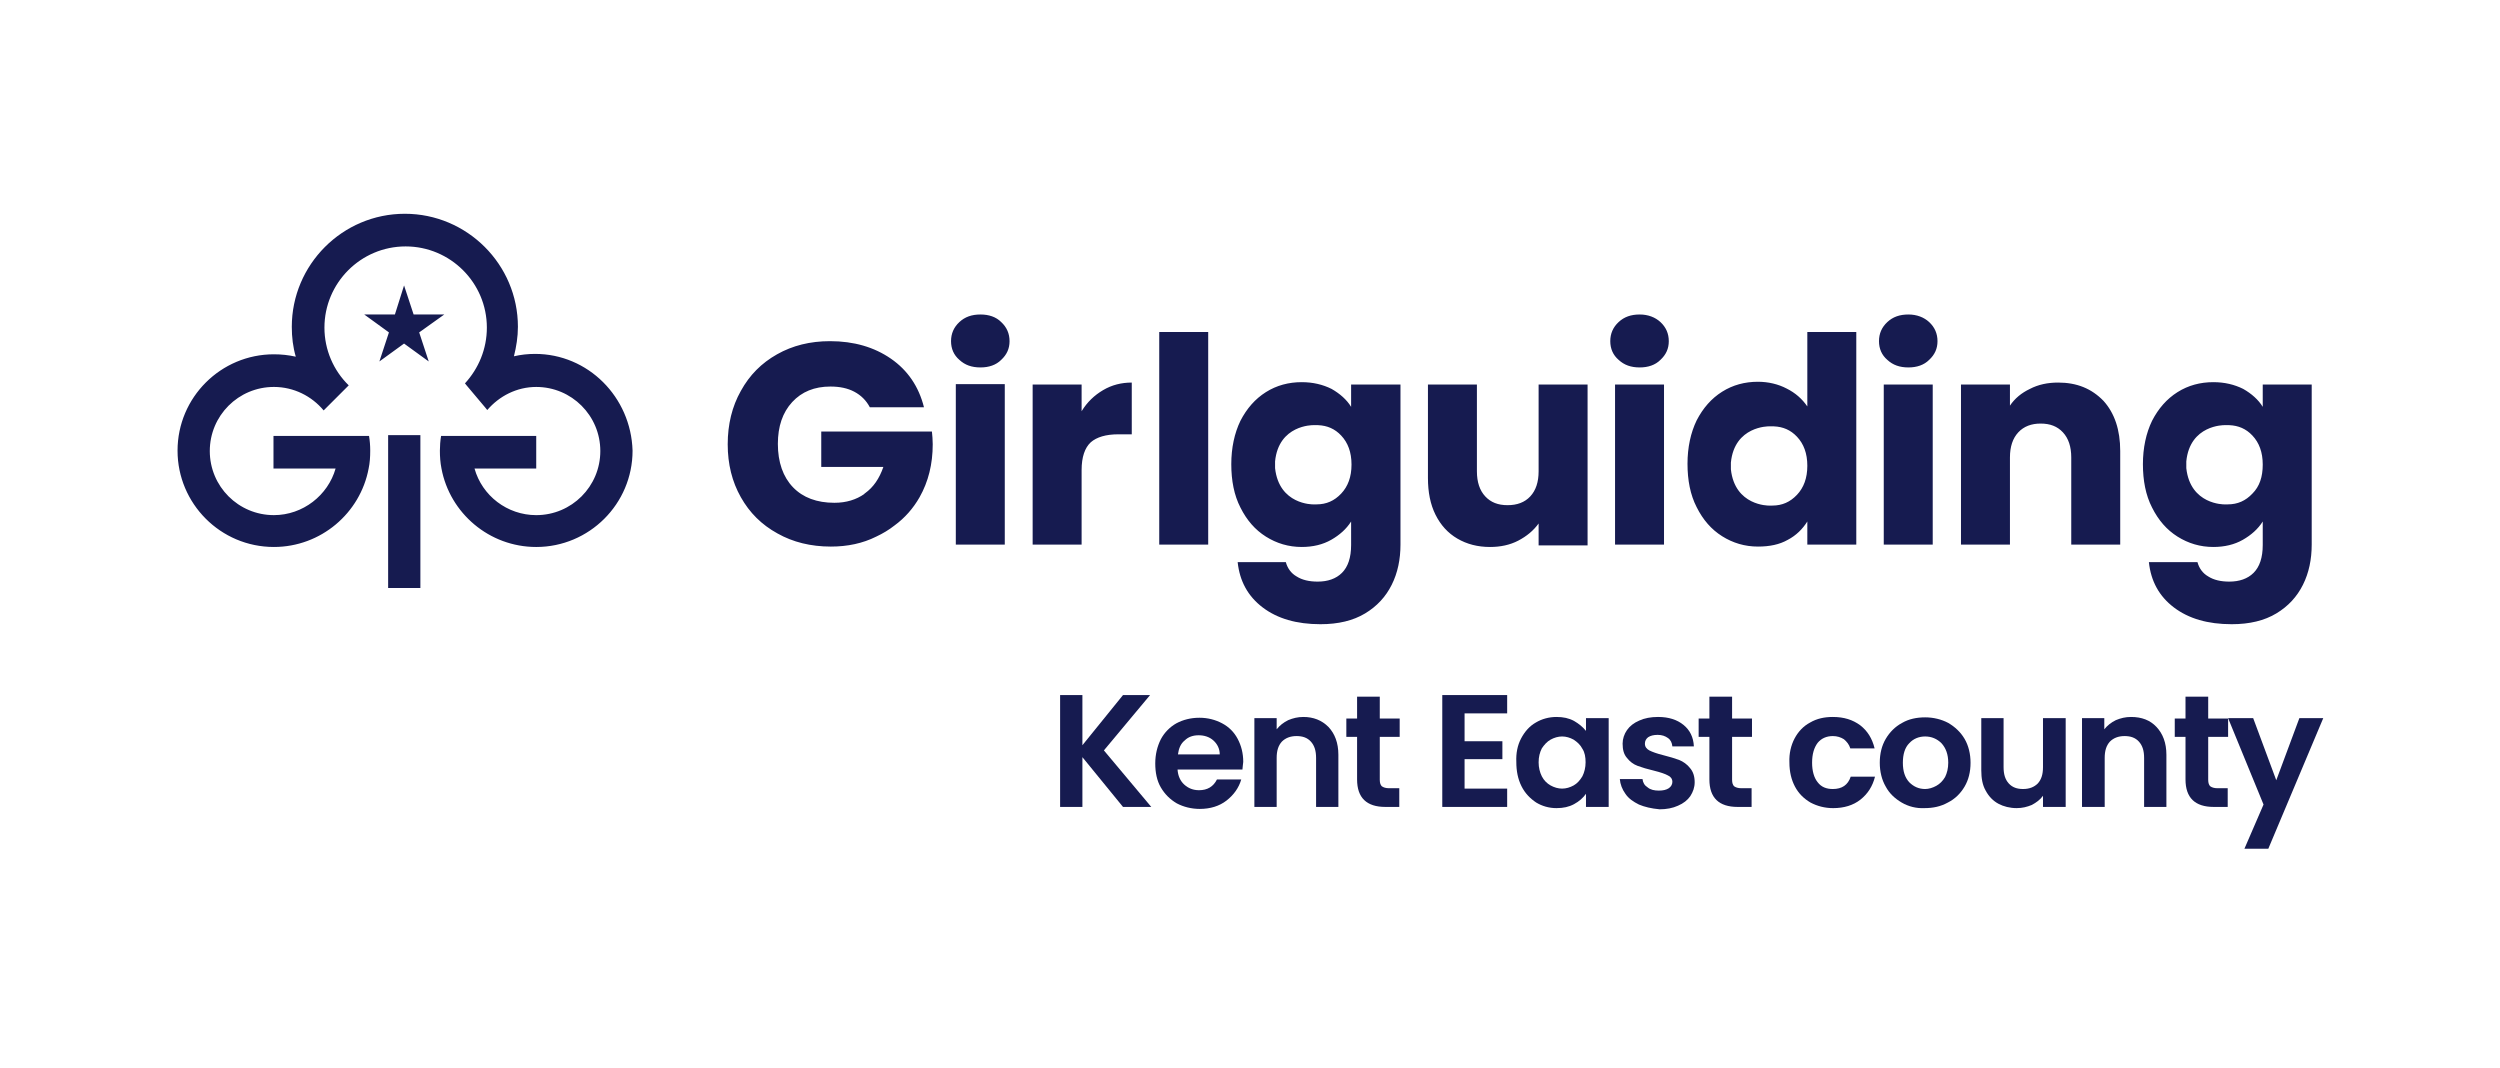<?xml version="1.0" encoding="utf-8"?>
<!-- Generator: Adobe Illustrator 28.0.0, SVG Export Plug-In . SVG Version: 6.00 Build 0)  -->
<svg version="1.1" xmlns="http://www.w3.org/2000/svg" xmlns:xlink="http://www.w3.org/1999/xlink" x="0px" y="0px"
	 viewBox="0 0 628 268.2" style="enable-background:new 0 0 628 268.2;" xml:space="preserve">
<style type="text/css">
	.st0{fill:#FFFFFF;}
	.st1{fill:#161B50;}
</style>
<g id="Background">
	<rect x="-12.3" y="-19.8" class="st0" width="656.4" height="310.9"/>
	<g>
		<g>
			<path class="st1" d="M405.7,96.6H418v40.2h-12.3V96.6z M386.5,118.4c0,2.7-0.7,4.8-2.1,6.3c-1.4,1.5-3.3,2.2-5.7,2.2
				c-2.4,0-4.2-0.7-5.6-2.2c-1.4-1.5-2.1-3.6-2.1-6.3V96.6h-12.3v23.5c0,3.5,0.6,6.6,1.9,9.2c1.3,2.6,3.1,4.6,5.5,6
				c2.4,1.4,5.1,2.1,8.2,2.1c2.6,0,5-0.5,7.1-1.6c2.1-1.1,3.8-2.5,5.1-4.3v5.5h12.3V96.6h-12.3V118.4z M291.2,136.8h12.3V83.4h-12.3
				V136.8z M339.5,96.6h12.3v40.2c0,3.7-0.7,7.1-2.2,10.1c-1.5,3-3.7,5.4-6.7,7.2c-3,1.8-6.7,2.7-11.2,2.7c-6,0-10.8-1.4-14.5-4.2
				c-3.7-2.8-5.8-6.6-6.3-11.4H323c0.4,1.5,1.3,2.8,2.7,3.6c1.4,0.9,3.2,1.3,5.3,1.3c2.5,0,4.6-0.7,6.1-2.2c1.5-1.5,2.3-3.8,2.3-7
				V131c-1.2,1.9-2.9,3.4-5,4.6c-2.1,1.2-4.6,1.8-7.4,1.8c-3.3,0-6.3-0.9-9-2.6c-2.7-1.7-4.8-4.1-6.4-7.3c-1.6-3.1-2.3-6.8-2.3-10.9
				c0-4.1,0.8-7.8,2.3-10.9c1.6-3.1,3.7-5.5,6.4-7.2c2.7-1.7,5.7-2.5,9-2.5c2.8,0,5.3,0.6,7.5,1.7c2.1,1.2,3.8,2.7,4.9,4.5V96.6z
				 M339.5,116.7c0-3.1-0.9-5.5-2.6-7.3c-1.6-1.7-3.5-2.5-5.8-2.6v0l-0.5,0h0l-0.8,0c0,0-8.6-0.1-9.5,9.1v1.7c1,9.2,9.5,9.1,9.5,9.1
				h0.9c2.5,0,4.5-0.9,6.2-2.7C338.6,122.2,339.5,119.8,339.5,116.7 M568.4,96.6h12.3v40.2c0,3.7-0.7,7.1-2.2,10.1
				c-1.5,3-3.7,5.4-6.7,7.2c-3,1.8-6.7,2.7-11.2,2.7c-6,0-10.8-1.4-14.5-4.2c-3.7-2.8-5.8-6.6-6.3-11.4H552c0.4,1.5,1.3,2.8,2.7,3.6
				c1.4,0.9,3.2,1.3,5.3,1.3c2.5,0,4.6-0.7,6.1-2.2c1.5-1.5,2.3-3.8,2.3-7V131c-1.2,1.9-2.9,3.4-5,4.6c-2.1,1.2-4.6,1.8-7.4,1.8
				c-3.3,0-6.3-0.9-9-2.6c-2.7-1.7-4.8-4.1-6.4-7.3c-1.6-3.1-2.3-6.8-2.3-10.9c0-4.1,0.8-7.8,2.3-10.9c1.6-3.1,3.7-5.5,6.4-7.2
				c2.7-1.7,5.7-2.5,9-2.5c2.8,0,5.3,0.6,7.5,1.7c2.1,1.2,3.8,2.7,4.9,4.5V96.6z M568.4,116.7c0-3.1-0.9-5.5-2.6-7.3
				c-1.6-1.7-3.5-2.5-5.8-2.6v0l-0.5,0h0l-0.8,0c0,0-8.6-0.1-9.5,9.1v1.7c1,9.2,9.5,9.1,9.5,9.1h0.9c2.5,0,4.5-0.9,6.2-2.7
				C567.6,122.2,568.4,119.8,568.4,116.7 M454,117c0-3.1-0.9-5.5-2.6-7.3c-1.6-1.7-3.5-2.5-5.8-2.6v0l-0.5,0h0l-0.8,0
				c0,0-8.6-0.1-9.5,9.1v1.7c1,9.2,9.5,9.1,9.5,9.1h0.9c2.5,0,4.5-0.9,6.2-2.7C453.1,122.5,454,120.1,454,117 M240.1,136.8h12.3
				V96.5h-12.3V136.8z M206.3,108.2v9.1h15.6c-1,2.9-2.5,5.1-4.6,6.6c-0.1,0.1-0.2,0.1-0.2,0.2c-2,1.4-4.5,2.2-7.5,2.2
				c-4.4,0-7.9-1.3-10.4-3.9c-2.5-2.6-3.8-6.3-3.8-10.9c0-4.4,1.2-7.9,3.6-10.5c2.4-2.6,5.6-3.9,9.6-3.9c2.3,0,4.3,0.4,6,1.3
				c1.7,0.9,3,2.2,3.9,3.9h13.6c-1.3-5.2-4.1-9.3-8.3-12.2c-4.2-2.9-9.3-4.4-15.3-4.4c-5,0-9.4,1.1-13.3,3.3
				c-3.9,2.2-6.9,5.2-9.1,9.2c-2.2,3.9-3.3,8.4-3.3,13.4c0,5,1.1,9.4,3.3,13.3c2.2,3.9,5.2,6.9,9.2,9.1c3.9,2.2,8.4,3.3,13.4,3.3
				c4.2,0,8-0.8,11.4-2.5c1.7-0.8,3.2-1.7,4.6-2.8c2.6-1.9,4.7-4.3,6.3-7.1c2.2-3.9,3.3-8.3,3.3-13.3c0-1.1-0.1-2.2-0.2-3.2H206.3z
				 M246.3,79c-2.2,0-3.9,0.6-5.3,1.9c-1.4,1.3-2.1,2.9-2.1,4.8c0,1.9,0.7,3.5,2.1,4.7c1.4,1.3,3.1,1.9,5.3,1.9
				c2.1,0,3.9-0.6,5.2-1.9c1.4-1.3,2.1-2.8,2.1-4.7c0-1.9-0.7-3.5-2.1-4.8C250.2,79.6,248.4,79,246.3,79 M271.7,103.3v-6.7h-12.3
				v40.2h12.3v-18.7c0-3.3,0.8-5.6,2.3-7c1.5-1.3,3.8-2,6.9-2h3.4V96.1c-2.6,0-5,0.6-7.2,1.9C274.9,99.3,273.1,101,271.7,103.3
				 M473.2,136.8h12.3V96.6h-12.3V136.8z M111.6,79h-7.7l-2.4-7.3L99.2,79h-7.7l6.2,4.5l-2.4,7.3l6.2-4.5l6.2,4.5l-2.4-7.3L111.6,79
				z M566.2,106.7L566.2,106.7L566.2,106.7z M517,96.1c-2.6,0-5,0.5-7.1,1.6c-2.1,1-3.8,2.4-5,4.2v-5.3h-12.3v40.2h12.3v-21.9
				c0-2.7,0.7-4.8,2.1-6.3c1.4-1.5,3.3-2.2,5.6-2.2c2.4,0,4.2,0.7,5.6,2.2c1.4,1.5,2.1,3.6,2.1,6.3v21.9h12.3v-23.5
				c0-5.3-1.4-9.5-4.2-12.6C525.4,97.6,521.7,96.1,517,96.1 M97.5,147.7h8.1v-38.4h-8.1V147.7z M134.4,88.9c-1.8,0-3.6,0.2-5.3,0.6
				c0.6-2.4,1-4.9,1-7.4c0-15.7-12.8-28.4-28.4-28.4c-15.7,0-28.4,12.8-28.4,28.4c0,2.6,0.3,5.1,1,7.5c-1.8-0.4-3.6-0.6-5.5-0.6
				c-13.3,0-24.2,10.8-24.2,24.2c0,13.3,10.8,24.2,24.2,24.2c11.8,0,21.7-8.5,23.8-19.7c0.3-1.4,0.4-2.9,0.4-4.5
				c0-1.3-0.1-2.5-0.3-3.7h-24v8.2h15.6c-1.9,6.7-8.2,11.7-15.5,11.7c-8.9,0-16.1-7.2-16.1-16.1c0-8.9,7.2-16.1,16.1-16.1
				c5,0,9.5,2.3,12.5,5.9l6.3-6.3c-3.8-3.7-6.1-8.9-6.1-14.5c0-11.2,9.1-20.4,20.4-20.4c11.2,0,20.4,9.1,20.4,20.4
				c0,5.4-2.1,10.3-5.5,14l0.4,0.5l4.8,5.7l0.4,0.5c3-3.5,7.4-5.8,12.3-5.8c8.9,0,16.1,7.2,16.1,16.1c0,8.9-7.2,16.1-16.1,16.1
				c-7.3,0-13.6-4.9-15.5-11.7h15.5v-8.2h-23.9c-0.2,1.2-0.3,2.5-0.3,3.7c0,1.5,0.1,3,0.4,4.5c2.1,11.2,12,19.7,23.8,19.7
				c13.3,0,24.2-10.8,24.2-24.2C158.5,99.7,147.7,88.9,134.4,88.9 M411.9,79c-2.2,0-3.9,0.6-5.3,1.9c-1.4,1.3-2.1,2.9-2.1,4.8
				c0,1.9,0.7,3.5,2.1,4.7c1.4,1.3,3.1,1.9,5.3,1.9c2.1,0,3.9-0.6,5.2-1.9c1.4-1.3,2.1-2.8,2.1-4.7c0-1.9-0.7-3.5-2.1-4.8
				C415.8,79.7,414,79,411.9,79 M479.4,79c-2.2,0-3.9,0.6-5.3,1.9c-1.4,1.3-2.1,2.9-2.1,4.8c0,1.9,0.7,3.5,2.1,4.7
				c1.4,1.3,3.1,1.9,5.3,1.9c2.1,0,3.9-0.6,5.2-1.9c1.4-1.3,2.1-2.8,2.1-4.7c0-1.9-0.7-3.5-2.1-4.8C483.3,79.7,481.5,79,479.4,79
				 M454,83.4h12.3v53.4H454V131c-1.2,1.9-2.8,3.5-4.9,4.6c-2.1,1.2-4.6,1.7-7.5,1.7c-3.3,0-6.3-0.9-9-2.6c-2.7-1.7-4.8-4.1-6.4-7.3
				c-1.6-3.1-2.3-6.8-2.3-10.9c0-4.1,0.8-7.8,2.3-10.9c1.6-3.1,3.7-5.5,6.4-7.2c2.7-1.7,5.7-2.5,9-2.5c2.6,0,5.1,0.6,7.2,1.7
				c2.2,1.1,3.9,2.6,5.2,4.5V83.4z"/>
		</g>
		<g>
			<path class="st1" d="M282.1,202.7l-10.2-12.5v12.5h-5.6v-28.1h5.6v12.6l10.2-12.6h6.8l-11.6,13.9l11.9,14.2H282.1z"/>
			<path class="st1" d="M312.1,193.3h-16.3c0.1,1.6,0.7,2.9,1.7,3.8c1,0.9,2.2,1.4,3.7,1.4c2.1,0,3.6-0.9,4.5-2.7h6.1
				c-0.6,2.1-1.9,3.9-3.7,5.3c-1.8,1.4-4.1,2.1-6.7,2.1c-2.1,0-4.1-0.5-5.8-1.4c-1.7-1-3-2.3-4-4c-1-1.7-1.4-3.8-1.4-6
				c0-2.3,0.5-4.3,1.4-6.1c0.9-1.7,2.3-3.1,3.9-4c1.7-0.9,3.6-1.4,5.8-1.4c2.1,0,4,0.5,5.7,1.4c1.7,0.9,3,2.2,3.9,3.9
				c0.9,1.7,1.4,3.6,1.4,5.8C312.2,191.9,312.2,192.6,312.1,193.3z M306.4,189.5c0-1.4-0.6-2.6-1.6-3.5c-1-0.9-2.3-1.3-3.7-1.3
				c-1.4,0-2.6,0.4-3.5,1.3c-1,0.8-1.5,2-1.7,3.5H306.4z"/>
			<path class="st1" d="M333.7,182.6c1.6,1.7,2.5,4,2.5,7v13.1h-5.6v-12.3c0-1.8-0.4-3.1-1.3-4.1c-0.9-1-2.1-1.4-3.6-1.4
				c-1.6,0-2.8,0.5-3.7,1.4c-0.9,1-1.3,2.3-1.3,4.1v12.3h-5.6v-22.3h5.6v2.8c0.8-1,1.7-1.7,2.9-2.3c1.2-0.5,2.4-0.8,3.8-0.8
				C329.9,180.1,332,180.9,333.7,182.6z"/>
			<path class="st1" d="M346.6,185.1v10.8c0,0.8,0.2,1.3,0.5,1.6c0.4,0.3,1,0.5,1.8,0.5h2.6v4.7H348c-4.7,0-7.1-2.3-7.1-6.9v-10.7
				h-2.7v-4.6h2.7v-5.5h5.7v5.5h5v4.6H346.6z"/>
			<path class="st1" d="M367.9,179.2v7h9.5v4.5h-9.5v7.4h10.7v4.6h-16.3v-28.1h16.3v4.6H367.9z"/>
			<path class="st1" d="M382.1,185.5c0.9-1.7,2.1-3.1,3.7-4c1.5-0.9,3.3-1.4,5.2-1.4c1.7,0,3.1,0.3,4.4,1c1.2,0.7,2.2,1.5,3,2.5
				v-3.2h5.7v22.3h-5.7v-3.3c-0.7,1-1.7,1.9-3,2.6c-1.3,0.7-2.7,1-4.4,1c-1.9,0-3.6-0.5-5.1-1.4c-1.5-1-2.8-2.3-3.7-4.1
				c-0.9-1.8-1.3-3.8-1.3-6.1C380.8,189.2,381.2,187.2,382.1,185.5z M397.5,188.1c-0.5-1-1.3-1.7-2.2-2.3c-0.9-0.5-1.9-0.8-2.9-0.8
				s-2,0.3-2.9,0.8c-0.9,0.5-1.6,1.3-2.2,2.2c-0.5,1-0.8,2.1-0.8,3.5c0,1.3,0.3,2.5,0.8,3.5c0.5,1,1.3,1.8,2.2,2.3
				c0.9,0.5,1.9,0.8,2.9,0.8c1,0,2-0.3,2.9-0.8c0.9-0.5,1.6-1.3,2.2-2.3c0.5-1,0.8-2.2,0.8-3.5S398.1,189,397.5,188.1z"/>
			<path class="st1" d="M411.7,202.1c-1.4-0.7-2.6-1.5-3.4-2.7c-0.8-1.1-1.3-2.4-1.4-3.7h5.7c0.1,0.9,0.5,1.6,1.3,2.1
				c0.7,0.6,1.7,0.8,2.8,0.8c1.1,0,1.9-0.2,2.5-0.6c0.6-0.4,0.9-1,0.9-1.6c0-0.7-0.4-1.3-1.1-1.6c-0.7-0.4-1.9-0.8-3.5-1.2
				c-1.7-0.4-3-0.8-4.1-1.2c-1.1-0.4-2-1.1-2.7-2c-0.8-0.9-1.1-2.1-1.1-3.6c0-1.2,0.4-2.4,1.1-3.4c0.7-1,1.7-1.8,3.1-2.4
				c1.3-0.6,2.9-0.9,4.7-0.9c2.7,0,4.8,0.7,6.4,2c1.6,1.3,2.5,3.1,2.6,5.4h-5.4c-0.1-0.9-0.4-1.6-1.1-2.1c-0.7-0.5-1.5-0.8-2.6-0.8
				c-1,0-1.8,0.2-2.4,0.6c-0.5,0.4-0.8,0.9-0.8,1.6c0,0.8,0.4,1.3,1.1,1.7c0.8,0.4,1.9,0.8,3.5,1.2c1.6,0.4,2.9,0.8,4,1.2
				c1,0.4,2,1.1,2.7,2c0.8,0.9,1.2,2.1,1.2,3.6c0,1.3-0.4,2.4-1.1,3.5c-0.7,1-1.7,1.8-3.1,2.4c-1.3,0.6-2.9,0.9-4.6,0.9
				C414.8,203.1,413.1,202.7,411.7,202.1z"/>
			<path class="st1" d="M435.1,185.1v10.8c0,0.8,0.2,1.3,0.5,1.6c0.4,0.3,1,0.5,1.8,0.5h2.6v4.7h-3.5c-4.7,0-7.1-2.3-7.1-6.9v-10.7
				h-2.7v-4.6h2.7v-5.5h5.7v5.5h5v4.6H435.1z"/>
			<path class="st1" d="M450.8,185.5c0.9-1.7,2.2-3.1,3.9-4c1.7-1,3.6-1.4,5.7-1.4c2.8,0,5,0.7,6.9,2.1c1.8,1.4,3,3.3,3.6,5.8h-6.1
				c-0.3-1-0.9-1.7-1.6-2.3c-0.8-0.5-1.7-0.8-2.8-0.8c-1.6,0-2.9,0.6-3.8,1.7c-0.9,1.2-1.4,2.8-1.4,5c0,2.1,0.5,3.8,1.4,4.9
				c0.9,1.2,2.2,1.7,3.8,1.7c2.3,0,3.8-1,4.5-3.1h6.1c-0.6,2.4-1.8,4.3-3.7,5.8c-1.8,1.4-4.1,2.1-6.8,2.1c-2.1,0-4-0.5-5.7-1.4
				c-1.7-1-3-2.3-3.9-4c-0.9-1.7-1.4-3.7-1.4-6.1C449.4,189.3,449.9,187.2,450.8,185.5z"/>
			<path class="st1" d="M477.7,201.6c-1.7-1-3.1-2.3-4-4c-1-1.7-1.5-3.8-1.5-6c0-2.3,0.5-4.3,1.5-6c1-1.7,2.4-3.1,4.1-4
				c1.7-1,3.7-1.4,5.8-1.4c2.1,0,4.1,0.5,5.8,1.4c1.7,1,3.1,2.3,4.1,4c1,1.7,1.5,3.8,1.5,6c0,2.3-0.5,4.3-1.5,6
				c-1,1.7-2.4,3.1-4.2,4c-1.8,1-3.7,1.4-5.9,1.4C481.4,203.1,479.4,202.6,477.7,201.6z M486.4,197.4c0.9-0.5,1.6-1.2,2.2-2.2
				c0.5-1,0.8-2.2,0.8-3.6c0-2.1-0.6-3.7-1.7-4.9c-1.1-1.1-2.5-1.7-4.1-1.7s-3,0.6-4,1.7c-1.1,1.1-1.6,2.8-1.6,4.9
				c0,2.1,0.5,3.7,1.6,4.9c1.1,1.1,2.4,1.7,4,1.7C484.5,198.2,485.5,197.9,486.4,197.4z"/>
			<path class="st1" d="M518.9,180.4v22.3h-5.7v-2.8c-0.7,1-1.7,1.7-2.8,2.3c-1.2,0.5-2.4,0.8-3.8,0.8c-1.7,0-3.3-0.4-4.6-1.1
				c-1.3-0.7-2.4-1.8-3.2-3.3c-0.8-1.4-1.1-3.1-1.1-5.1v-13.1h5.6v12.3c0,1.8,0.4,3.1,1.3,4.1c0.9,1,2.1,1.4,3.6,1.4
				c1.6,0,2.8-0.5,3.7-1.4c0.9-1,1.3-2.3,1.3-4.1v-12.3H518.9z"/>
			<path class="st1" d="M541.7,182.6c1.6,1.7,2.5,4,2.5,7v13.1h-5.6v-12.3c0-1.8-0.4-3.1-1.3-4.1c-0.9-1-2.1-1.4-3.6-1.4
				c-1.6,0-2.8,0.5-3.7,1.4c-0.9,1-1.3,2.3-1.3,4.1v12.3H523v-22.3h5.6v2.8c0.8-1,1.7-1.7,2.9-2.3c1.2-0.5,2.4-0.8,3.8-0.8
				C538,180.1,540.1,180.9,541.7,182.6z"/>
			<path class="st1" d="M554.7,185.1v10.8c0,0.8,0.2,1.3,0.5,1.6c0.4,0.3,1,0.5,1.8,0.5h2.6v4.7h-3.5c-4.7,0-7.1-2.3-7.1-6.9v-10.7
				h-2.7v-4.6h2.7v-5.5h5.7v5.5h5v4.6H554.7z"/>
			<path class="st1" d="M583.6,180.4l-13.8,32.8h-6l4.8-11.1l-8.9-21.7h6.3l5.8,15.6l5.8-15.6H583.6z"/>
		</g>
	</g>
</g>
<g id="Logo">
</g>
</svg>
